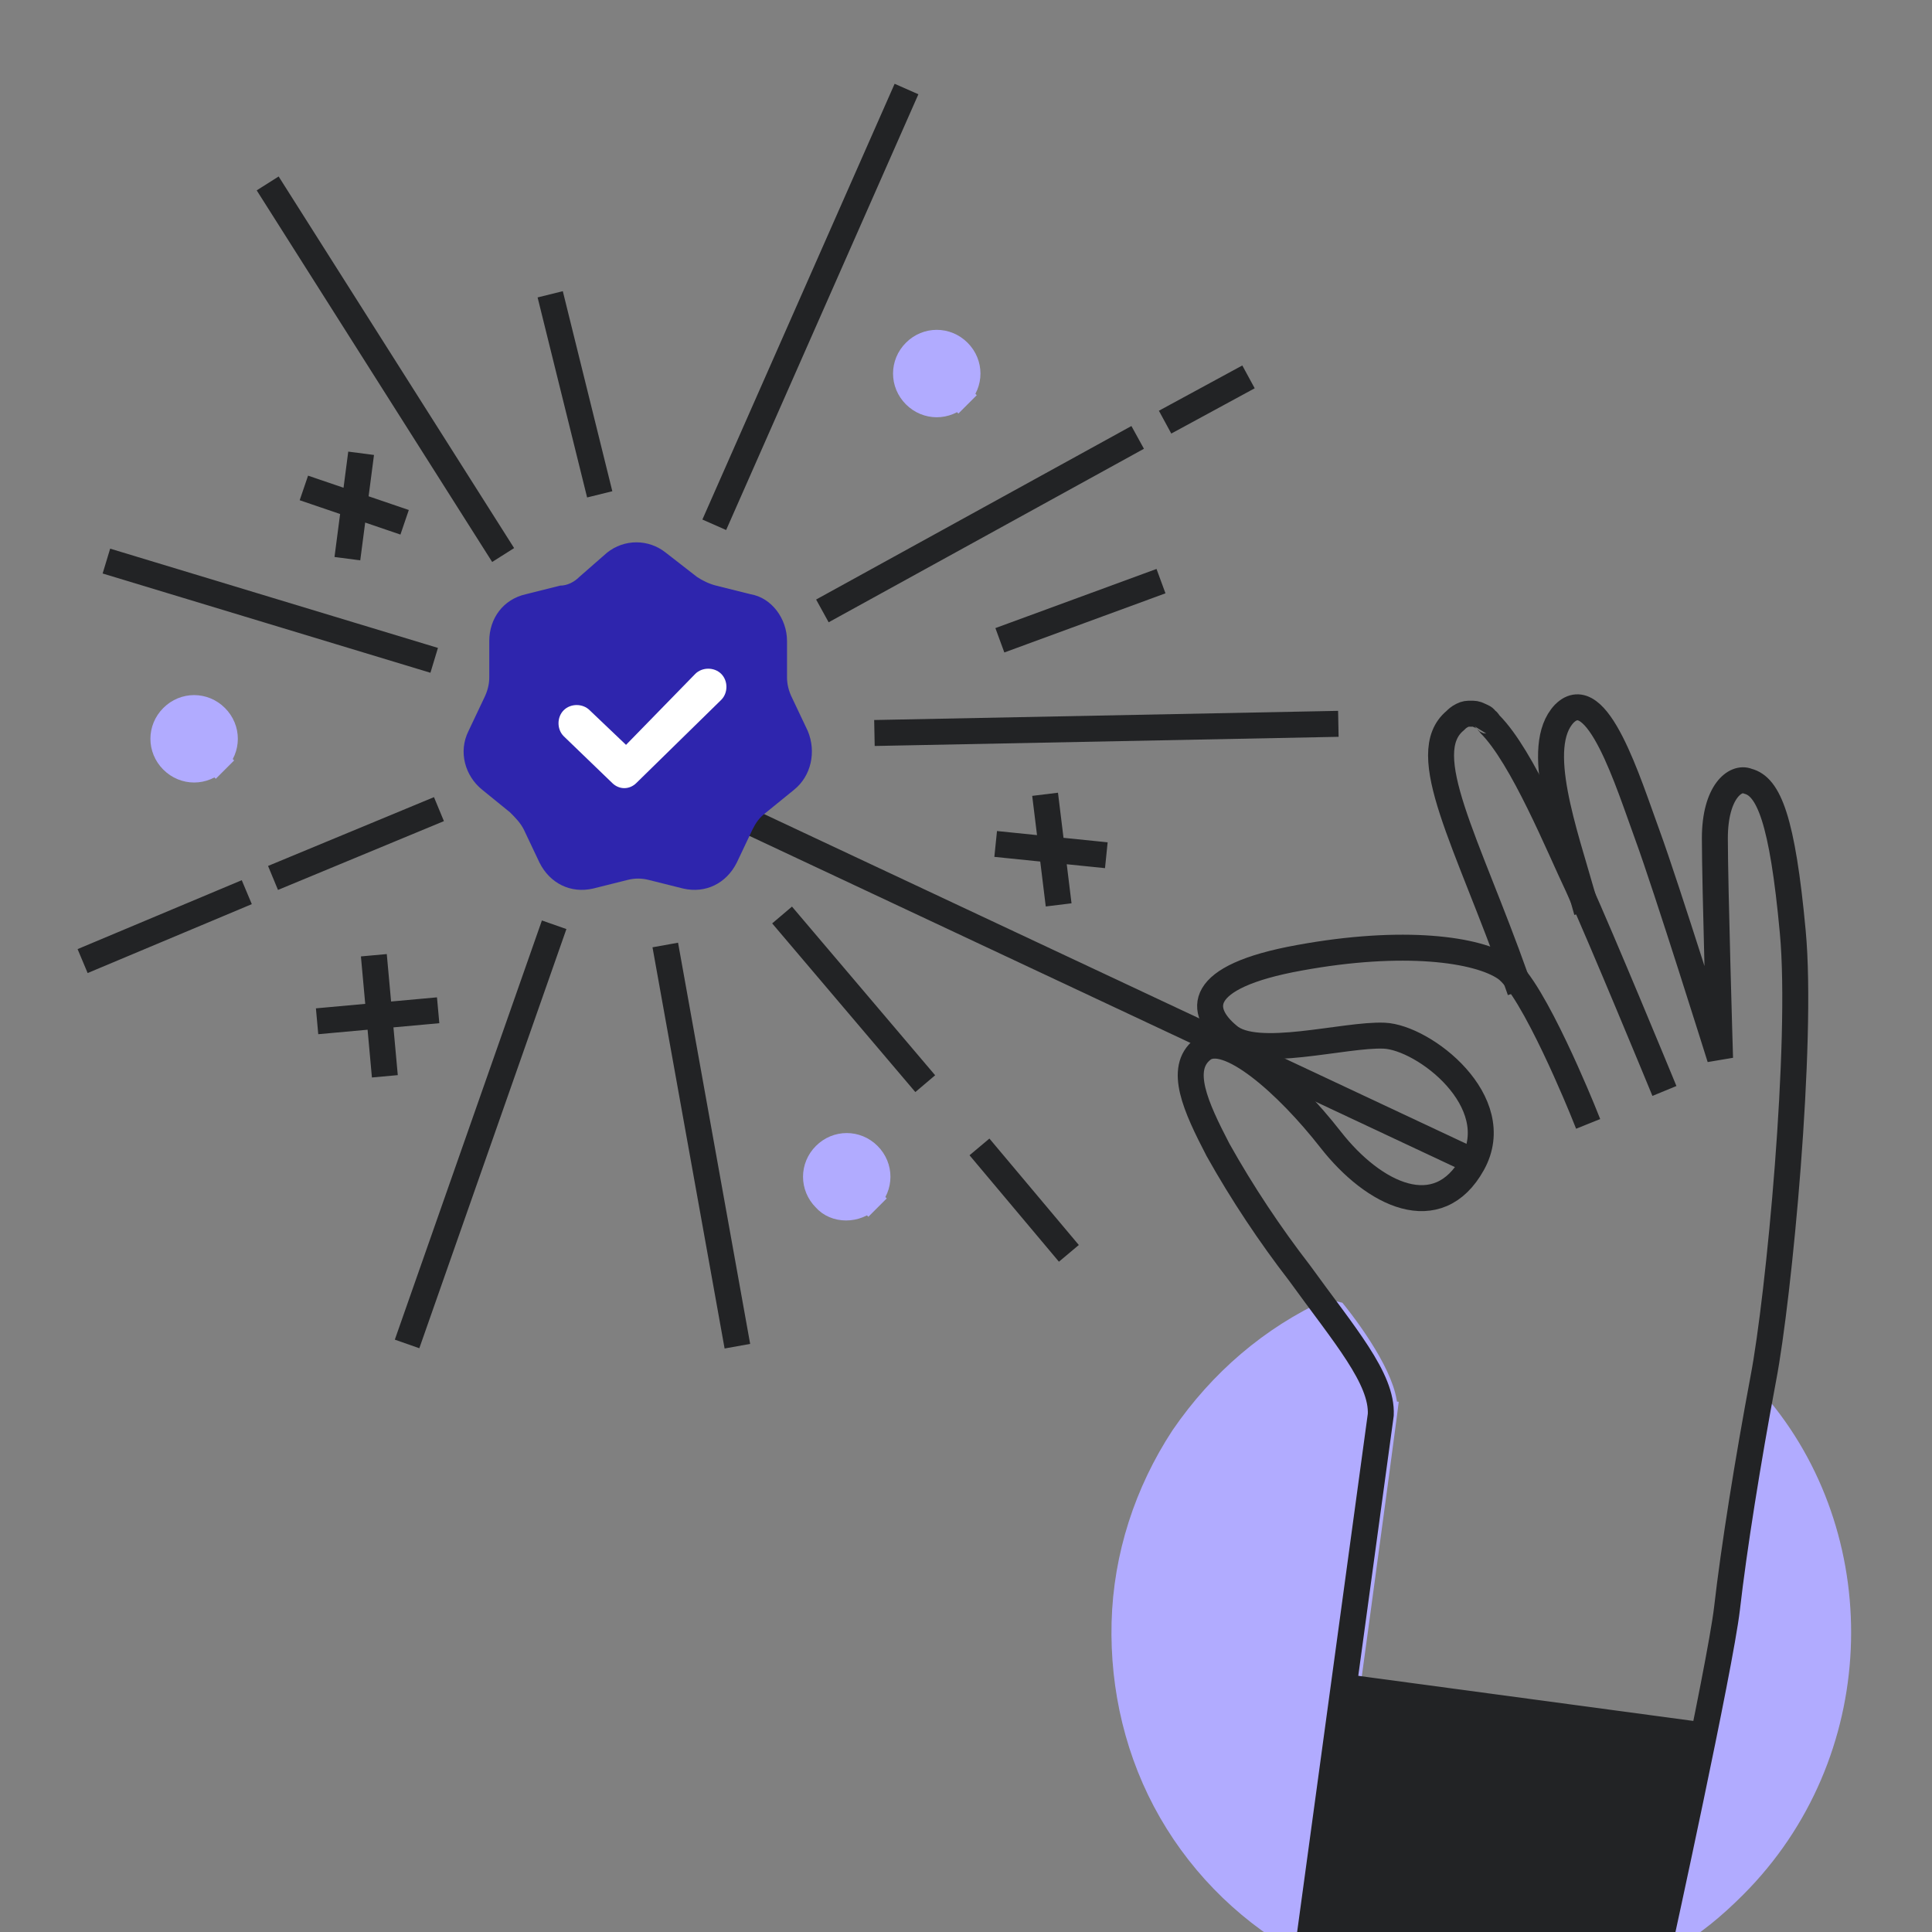 <?xml version="1.0" encoding="UTF-8" standalone="no"?>
<svg width="52.917mm" height="52.917mm"
 xmlns="http://www.w3.org/2000/svg" xmlns:xlink="http://www.w3.org/1999/xlink"  version="1.2" baseProfile="tiny">
<rect width="100%" height="100%" fill="#808080" stroke="none"/>
<desc>Created by EvoPdf</desc>
<defs>
</defs>
<g fill="none" stroke="black" stroke-width="1" fill-rule="evenodd" stroke-linecap="square" stroke-linejoin="bevel" >

<g fill="#000000" fill-opacity="1" stroke="#000000" stroke-opacity="1" stroke-width="1" stroke-linecap="square" stroke-linejoin="miter" stroke-miterlimit="2" transform="matrix(1,0,0,1,0,0)"
>
</g>

<g fill="#000000" fill-opacity="1" stroke="#000000" stroke-opacity="1" stroke-width="1" stroke-linecap="square" stroke-linejoin="miter" stroke-miterlimit="2" transform="matrix(1,0,0,1,0,0)"
>
</g>

<g fill="#000000" fill-opacity="1" stroke="#000000" stroke-opacity="1" stroke-width="1" stroke-linecap="square" stroke-linejoin="miter" stroke-miterlimit="2" transform="matrix(1,0,0,1,0,0)"
>
</g>

<g fill="#000000" fill-opacity="1" stroke="#000000" stroke-opacity="1" stroke-width="1" stroke-linecap="square" stroke-linejoin="miter" stroke-miterlimit="2" transform="matrix(1,0,0,1,0,0)"
>
</g>

<g fill="#000000" fill-opacity="1" stroke="#000000" stroke-opacity="1" stroke-width="1" stroke-linecap="square" stroke-linejoin="miter" stroke-miterlimit="2" transform="matrix(1.792,0,0,1.792,8,8.654)"
>
</g>

<g fill="#b1abff" fill-opacity="1" stroke="none" transform="matrix(1.792,0,0,1.792,8,8.654)"
>
<path vector-effect="none" fill-rule="nonzero" d="M75.5,76.8 C75.7,75.3 73.8,72.5 72.5,70.9 C69,72.5 66.1,75 63.9,78.2 C61.8,81.4 60.6,85.1 60.5,88.9 C60.4,92.7 61.3,96.5 63.2,99.8 C65.1,103.1 67.9,105.8 71.3,107.6 C72.8,96.9 75.3,78.4 75.5,76.8 M95.8,86.2 C95.3,90.4 92.6,102.1 91.9,107.1 C93.3,106.3 94.5,105.3 95.7,104.1 C103.3,96.5 103.6,84.4 97.2,76.6 C96.6,79.6 95.9,85.4 95.8,86.2 "/>
</g>

<g fill="none" stroke="#b1abff" stroke-opacity="1" stroke-width="1.5" stroke-linecap="butt" stroke-linejoin="miter" stroke-miterlimit="10" transform="matrix(1.792,0,0,1.792,8,8.654)"
>
<path vector-effect="none" fill-rule="nonzero" d="M75.5,76.8 C75.7,75.3 73.8,72.5 72.5,70.9 C69,72.5 66.1,75 63.9,78.2 C61.8,81.4 60.6,85.1 60.5,88.9 C60.4,92.7 61.3,96.5 63.2,99.8 C65.1,103.1 67.9,105.8 71.3,107.6 C72.8,96.9 75.3,78.4 75.5,76.8 M95.8,86.2 C95.3,90.4 92.6,102.1 91.9,107.1 C93.3,106.3 94.5,105.3 95.7,104.1 C103.3,96.5 103.6,84.4 97.2,76.6 C96.6,79.6 95.9,85.4 95.8,86.2 "/>
</g>

<g fill="#000000" fill-opacity="1" stroke="#000000" stroke-opacity="1" stroke-width="1" stroke-linecap="square" stroke-linejoin="miter" stroke-miterlimit="2" transform="matrix(1.792,0,0,1.792,8,8.654)"
>
</g>

<g fill="none" stroke="#222325" stroke-opacity="1" stroke-width="1.5" stroke-linecap="butt" stroke-linejoin="bevel" transform="matrix(1.792,0,0,1.792,8,8.654)"
>
<path vector-effect="none" fill-rule="nonzero" d="M19.9,33.1 L2.4,27.8 M80.3,62.1 L32.8,39.8 M11.4,6.4 L24.2,26.6 M30,23 L27.5,12.9 M37.1,24.8 L47.6,1 M63.5,19.2 L67,17.3 M43.7,30.1 L60.6,20.8 M54,31.9 L61.9,29 M46.8,37.5 L72.1,37 M52.6,62 L56.8,67 M41.2,48.6 L48.5,57.2 M34.1,50.5 L38,72.2 M27.3,49.3 L19.3,72.1 M20.2,42.2 L12,45.6 M9.1,47 L1,50.4 M13.8,23.6 L18.2,25.1 M16.3,22.1 L15.7,26.7 M53.8,44 L58.7,44.5 M56,41.8 L56.6,46.7 M14.6,54.1 L20.1,53.6 M17.2,51.1 L17.7,56.6"/>
</g>

<g fill="#000000" fill-opacity="1" stroke="#000000" stroke-opacity="1" stroke-width="1" stroke-linecap="square" stroke-linejoin="miter" stroke-miterlimit="2" transform="matrix(1.792,0,0,1.792,8,8.654)"
>
</g>

<g fill="#b1abff" fill-opacity="1" stroke="none" transform="matrix(1.792,0,0,1.792,8,8.654)"
>
<path vector-effect="none" fill-rule="nonzero" d="M8,39.1 C8.7,38.4 8.7,37.3 8,36.6 C7.3,35.9 6.2,35.9 5.5,36.6 C4.8,37.3 4.8,38.4 5.5,39.1 C6.2,39.8 7.3,39.8 8,39.1 "/>
</g>

<g fill="none" stroke="#b1abff" stroke-opacity="1" stroke-width="1.5" stroke-linecap="butt" stroke-linejoin="miter" stroke-miterlimit="10" transform="matrix(1.792,0,0,1.792,8,8.654)"
>
<path vector-effect="none" fill-rule="nonzero" d="M8,39.1 C8.7,38.4 8.7,37.3 8,36.6 C7.3,35.9 6.2,35.9 5.5,36.6 C4.8,37.3 4.8,38.4 5.5,39.1 C6.2,39.8 7.3,39.8 8,39.1 "/>
</g>

<g fill="#000000" fill-opacity="1" stroke="#000000" stroke-opacity="1" stroke-width="1" stroke-linecap="square" stroke-linejoin="miter" stroke-miterlimit="2" transform="matrix(1.792,0,0,1.792,8,8.654)"
>
</g>

<g fill="#ffffff" fill-opacity="1" stroke="none" transform="matrix(1.792,0,0,1.792,8,8.654)"
>
<path vector-effect="none" fill-rule="nonzero" d="M36.9,40.4 C39.4,37.9 39.4,33.9 36.9,31.4 C34.4,28.9 30.4,28.9 27.9,31.4 C25.4,33.9 25.4,37.9 27.9,40.4 C30.4,42.9 34.4,42.9 36.9,40.4 "/>
</g>

<g fill="none" stroke="#b1abff" stroke-opacity="1" stroke-width="1.5" stroke-linecap="butt" stroke-linejoin="miter" stroke-miterlimit="10" transform="matrix(1.792,0,0,1.792,8,8.654)"
>
<path vector-effect="none" fill-rule="nonzero" d="M36.9,40.4 C39.4,37.9 39.4,33.9 36.9,31.4 C34.4,28.9 30.4,28.9 27.9,31.4 C25.4,33.9 25.4,37.9 27.9,40.4 C30.4,42.9 34.4,42.9 36.9,40.4 "/>
</g>

<g fill="#000000" fill-opacity="1" stroke="#000000" stroke-opacity="1" stroke-width="1" stroke-linecap="square" stroke-linejoin="miter" stroke-miterlimit="2" transform="matrix(1.792,0,0,1.792,8,8.654)"
>
</g>

<g fill="#b1abff" fill-opacity="1" stroke="none" transform="matrix(1.792,0,0,1.792,8,8.654)"
>
<path vector-effect="none" fill-rule="nonzero" d="M50.9,18 C51.6,17.3 51.6,16.2 50.9,15.5 C50.2,14.8 49.1,14.8 48.4,15.5 C47.7,16.2 47.7,17.3 48.4,18 C49.1,18.7 50.2,18.7 50.9,18 M45.7,64.4 C46.4,63.7 46.4,62.6 45.7,61.9 C45,61.2 43.9,61.2 43.2,61.9 C42.5,62.6 42.5,63.7 43.2,64.4 C43.8,65.1 45,65.1 45.7,64.4 "/>
</g>

<g fill="none" stroke="#b1abff" stroke-opacity="1" stroke-width="1.5" stroke-linecap="butt" stroke-linejoin="miter" stroke-miterlimit="10" transform="matrix(1.792,0,0,1.792,8,8.654)"
>
<path vector-effect="none" fill-rule="nonzero" d="M50.9,18 C51.6,17.3 51.6,16.2 50.9,15.5 C50.2,14.8 49.1,14.8 48.4,15.5 C47.7,16.2 47.7,17.3 48.4,18 C49.1,18.7 50.2,18.7 50.9,18 M45.7,64.4 C46.4,63.7 46.4,62.6 45.7,61.9 C45,61.2 43.9,61.2 43.2,61.9 C42.5,62.6 42.5,63.7 43.2,64.4 C43.8,65.1 45,65.1 45.7,64.4 "/>
</g>

<g fill="#000000" fill-opacity="1" stroke="#000000" stroke-opacity="1" stroke-width="1" stroke-linecap="square" stroke-linejoin="miter" stroke-miterlimit="2" transform="matrix(1.792,0,0,1.792,8,8.654)"
>
</g>

<g fill="none" stroke="#222325" stroke-opacity="1" stroke-width="1.5" stroke-linecap="butt" stroke-linejoin="bevel" transform="matrix(1.792,0,0,1.792,8,8.654)"
>
<path vector-effect="none" fill-rule="nonzero" d="M83.1,51.7 C80.3,43.8 77.3,38.7 79.6,36.8 C79.7,36.7 79.8,36.6 80,36.5 C80.2,36.4 80.3,36.4 80.5,36.4 C80.7,36.4 80.8,36.4 81,36.5 C81.2,36.6 81.3,36.6 81.4,36.8 C81.5,36.8 81.5,36.9 81.6,37 C83.5,38.9 85.6,44.1 86.7,46.4 C88.1,49.5 91.4,57.5 91.4,57.5 "/>
</g>

<g fill="#000000" fill-opacity="1" stroke="#000000" stroke-opacity="1" stroke-width="1" stroke-linecap="square" stroke-linejoin="miter" stroke-miterlimit="2" transform="matrix(1.792,0,0,1.792,8,8.654)"
>
</g>

<g fill="none" stroke="#222325" stroke-opacity="1" stroke-width="1.5" stroke-linecap="butt" stroke-linejoin="miter" stroke-miterlimit="4" transform="matrix(1.792,0,0,1.792,8,8.654)"
>
<path vector-effect="none" fill-rule="nonzero" d="M87,47.1 C85.9,43.2 84.1,38.3 85.9,36.4 C87.8,34.5 89.6,40.4 90.7,43.4 C91.8,46.4 94.9,56.3 94.9,56.3 C94.9,56.3 94.6,46.3 94.6,43.6 C94.6,40.9 95.8,40 96.5,40.3 C97.7,40.6 98.5,42.5 99.1,49 C99.7,55.4 98.3,70.1 97.4,74.8 C96.5,79.6 95.7,84.6 95.3,88.1 C94.9,91.5 91.4,107.5 91.4,107.5 C79.7,112.7 71.3,107.8 71.3,107.8 L71.1,107.7 L75.3,76.9 C75.4,74.8 73.2,72.3 70.6,68.7 C68.9,66.5 67.3,64.1 65.9,61.6 C64.6,59.1 63.6,56.9 65,55.8 C66.4,54.7 69.9,57.8 72.4,61 C74.9,64.2 78.6,66 80.6,62.4 C82.6,58.8 77.8,55.1 75.5,55 C73.2,54.9 68.1,56.4 66.5,55 C64.8,53.6 64.5,51.6 70.6,50.5 C76.6,49.4 80.9,50 82.5,51.1 C84.1,52.2 87,59.4 87,59.4 "/>
</g>

<g fill="#000000" fill-opacity="1" stroke="#000000" stroke-opacity="1" stroke-width="1" stroke-linecap="square" stroke-linejoin="miter" stroke-miterlimit="2" transform="matrix(1.792,0,0,1.792,8,8.654)"
>
</g>

<g fill="#222325" fill-opacity="1" stroke="none" transform="matrix(1.792,0,0,1.792,8,8.654)"
>
<path vector-effect="none" fill-rule="nonzero" d="M73.4,91.9 L94.2,94.7 L91.7,107.4 C91.7,107.4 84.6,110.3 80.2,109.8 C77.2,109.4 74.3,108.7 71.4,107.8 L73.4,91.9 L73.4,91.9"/>
</g>

<g fill="#000000" fill-opacity="1" stroke="#000000" stroke-opacity="1" stroke-width="1" stroke-linecap="square" stroke-linejoin="miter" stroke-miterlimit="2" transform="matrix(1.792,0,0,1.792,8,8.654)"
>
</g>

<g fill="#2e25ad" fill-opacity="1" stroke="none" transform="matrix(1.792,0,0,1.792,8,8.654)"
>
<path vector-effect="none" fill-rule="evenodd" d="M34,27.1 C33,26.3 31.6,26.3 30.6,27.1 L29,28.5 C28.7,28.8 28.3,29 27.9,29 L25.9,29.5 C24.6,29.8 23.8,30.9 23.8,32.2 L23.8,34.3 C23.8,34.7 23.7,35.1 23.5,35.5 L22.6,37.4 C22,38.6 22.4,40 23.4,40.8 L25,42.1 C25.3,42.4 25.6,42.7 25.8,43.1 L26.7,45 C27.3,46.2 28.5,46.8 29.8,46.5 L31.8,46 C32.2,45.9 32.6,45.9 33,46 L35,46.5 C36.3,46.8 37.5,46.2 38.1,45 L39,43.1 C39.2,42.7 39.4,42.4 39.8,42.1 L41.4,40.8 C42.4,40 42.7,38.6 42.2,37.4 L41.3,35.5 C41.1,35.1 41,34.7 41,34.3 L41,32.2 C41,30.9 40.1,29.7 38.9,29.5 L36.9,29 C36.5,28.9 36.1,28.7 35.8,28.5 L34,27.1 M37.2,35.6 C37.6,35.2 37.6,34.5 37.2,34.1 C36.8,33.7 36.1,33.7 35.7,34.1 L31.7,38.2 L29.6,36.2 C29.2,35.8 28.5,35.8 28.1,36.2 C27.7,36.6 27.7,37.3 28.1,37.7 L30.9,40.4 C31.3,40.8 31.9,40.8 32.3,40.4 L37.2,35.6"/>
</g>

<g fill="#000000" fill-opacity="1" stroke="#000000" stroke-opacity="1" stroke-width="1" stroke-linecap="square" stroke-linejoin="miter" stroke-miterlimit="2" transform="matrix(1.792,0,0,1.792,8,8.654)"
>
</g>

<g fill="#000000" fill-opacity="1" stroke="#000000" stroke-opacity="1" stroke-width="1" stroke-linecap="square" stroke-linejoin="miter" stroke-miterlimit="2" transform="matrix(1.792,0,0,1.792,8,8.654)"
>
</g>

<g fill="#000000" fill-opacity="1" stroke="#000000" stroke-opacity="1" stroke-width="1" stroke-linecap="square" stroke-linejoin="miter" stroke-miterlimit="2" transform="matrix(1,0,0,1,0,0)"
>
</g>

<g fill="#000000" fill-opacity="1" stroke="#000000" stroke-opacity="1" stroke-width="1" stroke-linecap="square" stroke-linejoin="miter" stroke-miterlimit="2" transform="matrix(1,0,0,1,0,0)"
>
</g>

<g fill="#000000" fill-opacity="1" stroke="#000000" stroke-opacity="1" stroke-width="1" stroke-linecap="square" stroke-linejoin="miter" stroke-miterlimit="2" transform="matrix(1,0,0,1,0,0)"
>
</g>

<g fill="#000000" fill-opacity="1" stroke="#000000" stroke-opacity="1" stroke-width="1" stroke-linecap="square" stroke-linejoin="miter" stroke-miterlimit="2" transform="matrix(1,0,0,1,0,0)"
>
</g>

<g fill="#000000" fill-opacity="1" stroke="#000000" stroke-opacity="1" stroke-width="1" stroke-linecap="square" stroke-linejoin="miter" stroke-miterlimit="2" transform="matrix(1.792,0,0,1.792,8,8.654)"
>
</g>

<g fill="#000000" fill-opacity="1" stroke="#000000" stroke-opacity="1" stroke-width="1" stroke-linecap="square" stroke-linejoin="miter" stroke-miterlimit="2" transform="matrix(1,0,0,1,0,0)"
>
</g>

<g fill="#000000" fill-opacity="1" stroke="#000000" stroke-opacity="1" stroke-width="1" stroke-linecap="square" stroke-linejoin="miter" stroke-miterlimit="2" transform="matrix(1,0,0,1,0,0)"
>
</g>

<g fill="#000000" fill-opacity="1" stroke="#000000" stroke-opacity="1" stroke-width="1" stroke-linecap="square" stroke-linejoin="miter" stroke-miterlimit="2" transform="matrix(1,0,0,1,0,0)"
>
</g>

<g fill="#000000" fill-opacity="1" stroke="#000000" stroke-opacity="1" stroke-width="1" stroke-linecap="square" stroke-linejoin="miter" stroke-miterlimit="2" transform="matrix(1,0,0,1,0,0)"
>
</g>

<g fill="#000000" fill-opacity="1" stroke="#000000" stroke-opacity="1" stroke-width="1" stroke-linecap="square" stroke-linejoin="miter" stroke-miterlimit="2" transform="matrix(1,0,0,1,0,0)"
>
</g>

<g fill="#000000" fill-opacity="1" stroke="#000000" stroke-opacity="1" stroke-width="1" stroke-linecap="square" stroke-linejoin="miter" stroke-miterlimit="2" transform="matrix(1,0,0,1,0,0)"
>
</g>
</g>
</svg>
